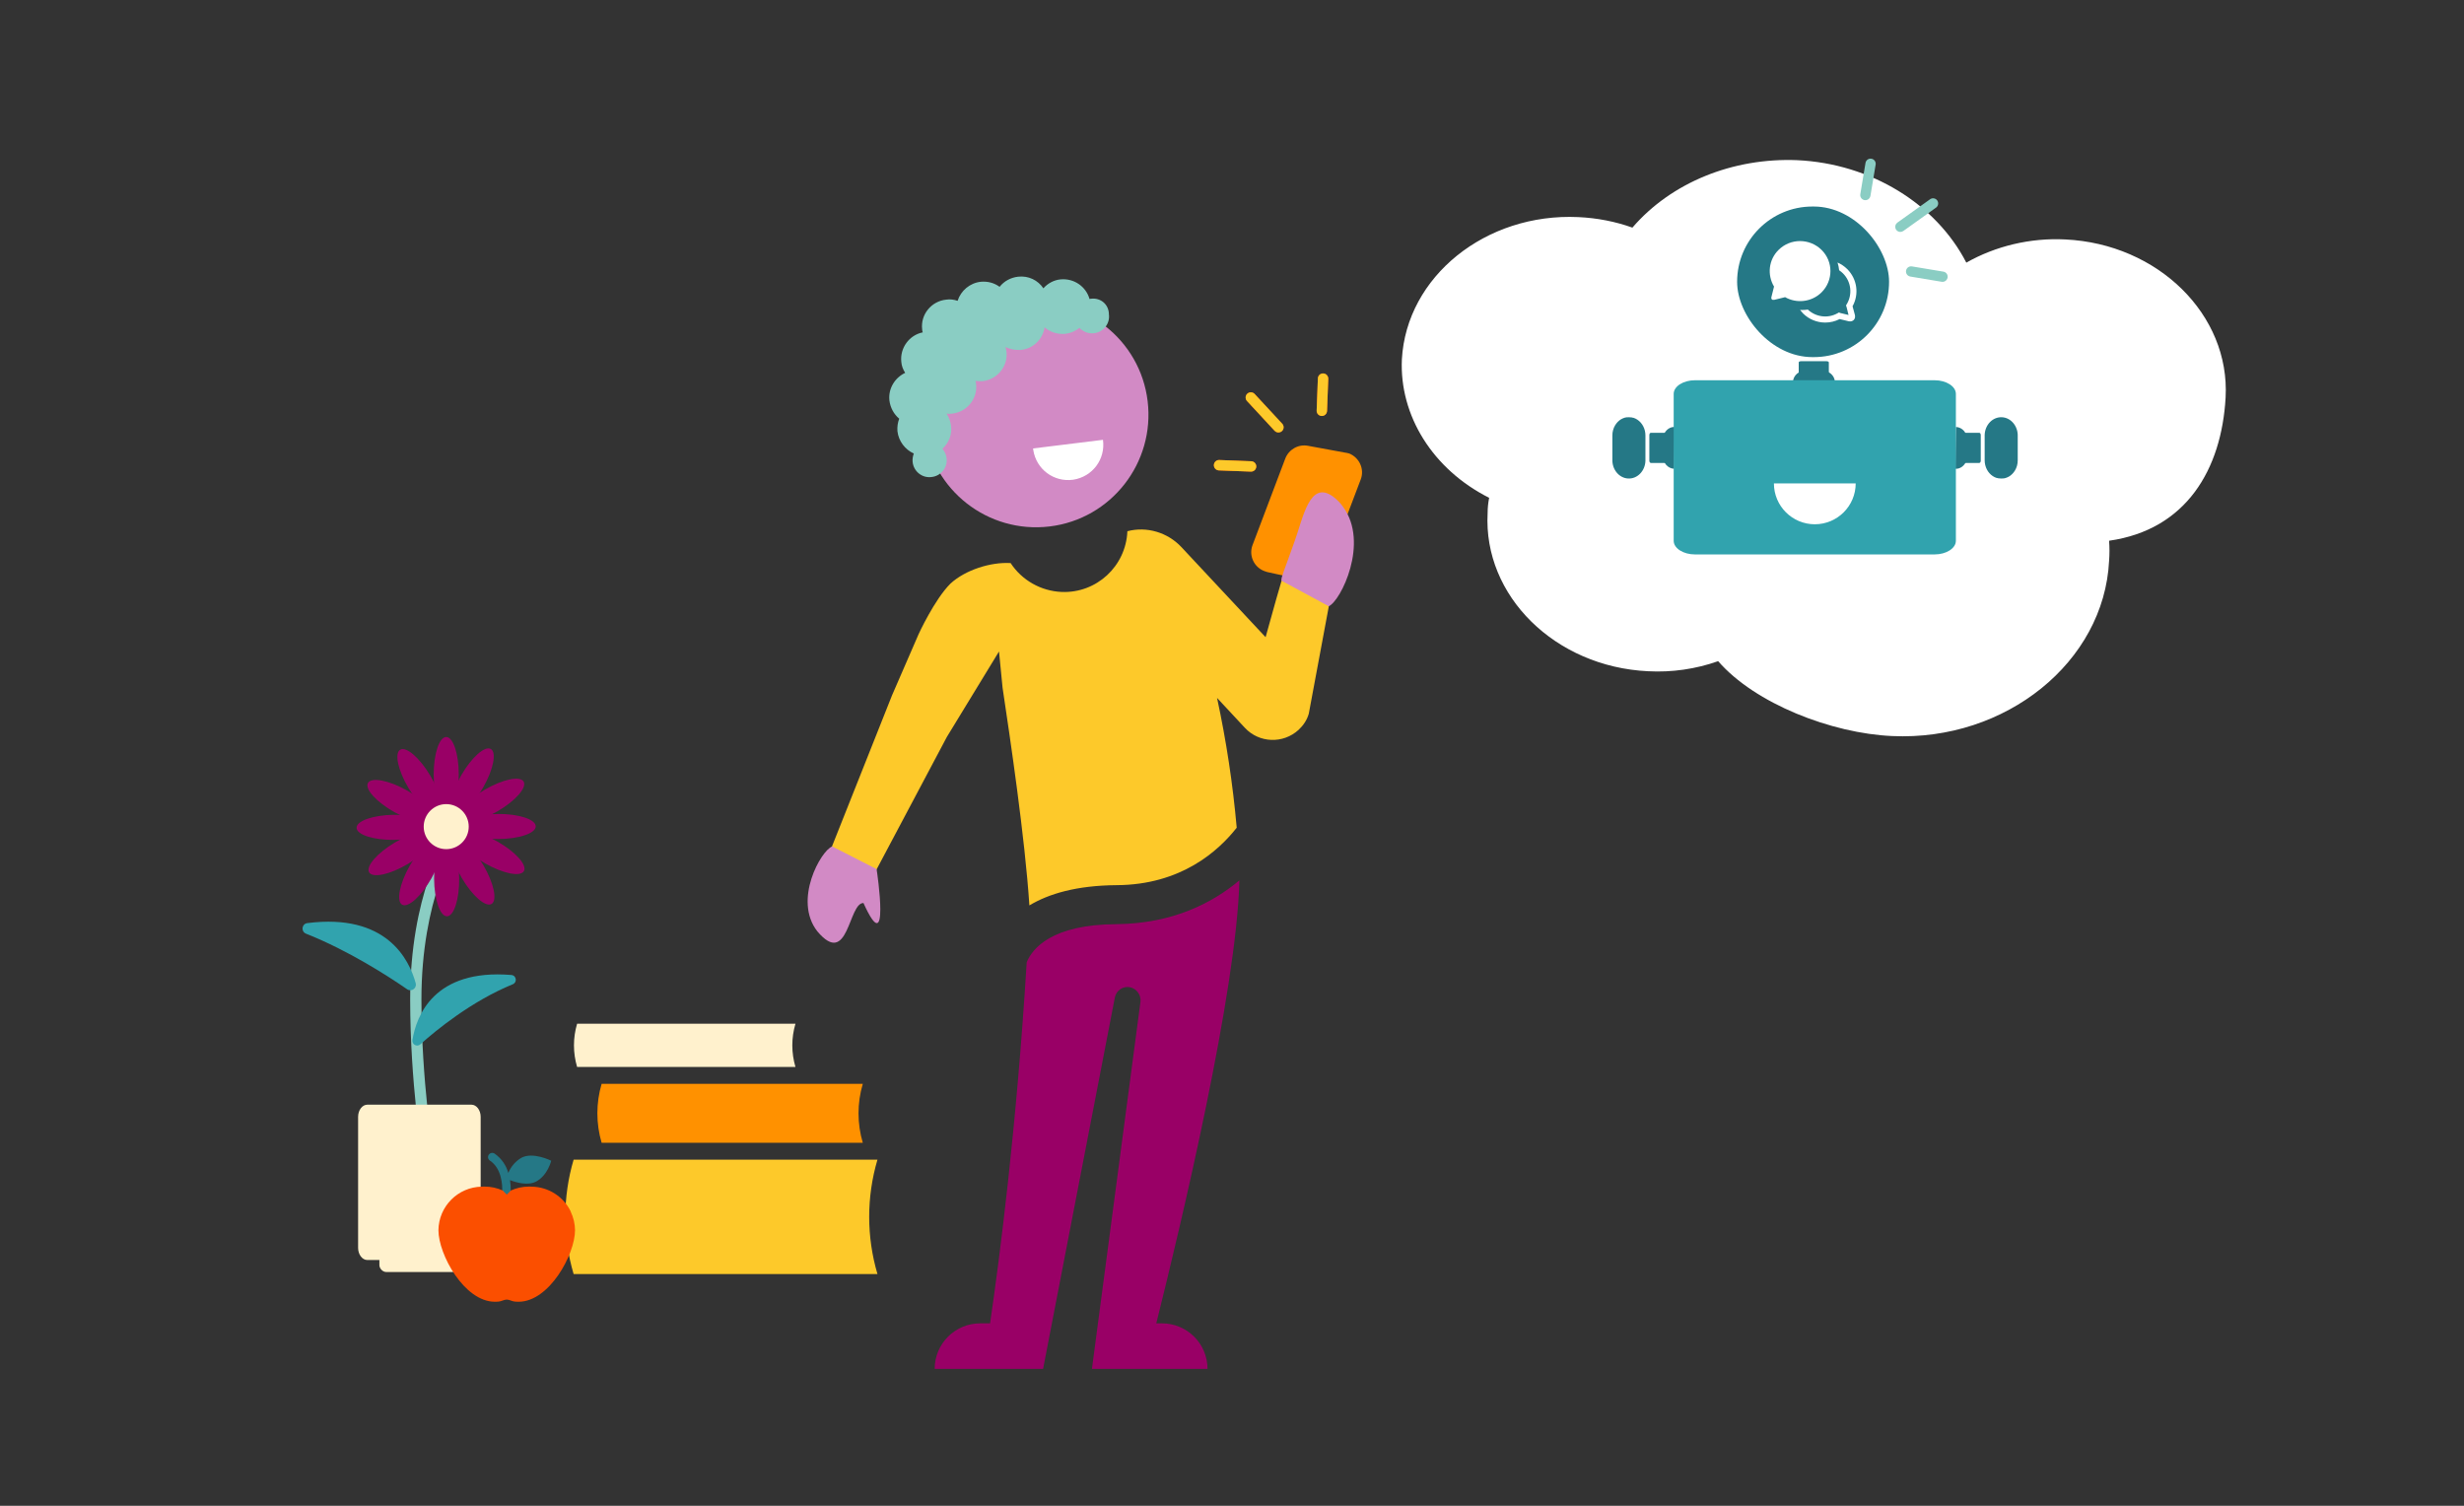 <svg width="1800" height="1100" viewBox="0 0 1800 1100" fill="none" xmlns="http://www.w3.org/2000/svg">
<rect x="0" y="0" width="1800" height="1100" fill="#333333" stroke="none"/>
<path d="M1087.85 363.661C1087.11 367.5 1086.74 371.019 1086.74 374.858C1083.43 435.321 1136.12 487.147 1203.92 490.346C1221.24 491.306 1238.93 488.746 1255.14 482.988C1282.04 514.019 1338.06 535.773 1382.28 537.693C1465.19 541.532 1537.04 483.628 1540.73 409.729C1541.1 404.93 1541.1 399.811 1540.73 395.013C1597.11 387.015 1622.9 342.867 1625.85 290.402C1629.17 229.939 1576.47 178.114 1508.67 174.914C1483.24 173.635 1457.82 179.713 1436.44 191.87C1414.33 149.002 1366.8 119.57 1313 117.011C1265.83 115.091 1220.87 133.326 1192.5 166.277C1179.97 161.798 1166.71 159.239 1153.07 158.599C1085.27 155.4 1027.41 202.107 1024.1 262.57C1022.26 303.518 1046.58 342.867 1087.85 363.661Z" fill="white"/>
<path d="M1363.73 146.094C1361.74 146.664 1359.66 145.52 1359.08 143.533C1358.92 142.995 1358.89 142.429 1358.98 141.876L1362.81 118.857C1363.25 116.827 1365.25 115.538 1367.28 115.977C1369.17 116.386 1370.44 118.165 1370.22 120.087L1366.38 143.11C1366.15 144.531 1365.12 145.691 1363.73 146.094Z" fill="#8ACDC3"/>
<path d="M1420.11 205.743C1419.57 205.9 1419 205.934 1418.44 205.842L1395.5 202.02C1393.45 201.68 1392.07 199.747 1392.41 197.703C1392.75 195.659 1394.69 194.279 1396.73 194.619L1419.68 198.439C1421.73 198.779 1423.11 200.711 1422.77 202.755C1422.53 204.177 1421.5 205.338 1420.12 205.741L1420.11 205.743Z" fill="#8ACDC3"/>
<path d="M1389.31 169.275C1387.32 169.858 1385.24 168.719 1384.66 166.732C1384.21 165.197 1384.78 163.545 1386.08 162.619L1409.78 145.692C1411.39 144.39 1413.75 144.641 1415.05 146.252C1416.35 147.864 1416.1 150.226 1414.49 151.527C1414.41 151.594 1414.32 151.657 1414.24 151.717L1414.14 151.793L1390.45 168.718C1390.1 168.968 1389.72 169.156 1389.31 169.275Z" fill="#8ACDC3"/>
<path d="M641 930.705C632.946 903.433 632.946 874.427 641 847.154H419.04C410.987 874.427 410.987 903.433 419.04 930.705H641Z" fill="#FDC92A"/>
<path d="M630.284 834.822C626.121 820.769 626.121 805.816 630.284 791.764H439.496C435.355 805.82 435.355 820.766 439.496 834.822H630.284Z" fill="#FF9100"/>
<path d="M581.096 779.43C578.047 769.126 578.047 758.162 581.096 747.858H421.584C418.535 758.162 418.535 769.126 421.584 779.43H581.096Z" fill="#FFF1CD"/>
<path d="M312.441 847.796C310.463 847.796 308.693 846.338 308.381 844.36C308.277 843.839 299.636 790.536 299.636 730.153C299.636 653.738 325.767 613.032 326.912 611.262C328.161 609.388 330.764 608.763 332.638 610.117C334.512 611.366 335.137 613.969 333.783 615.842C333.471 616.259 307.86 656.445 307.86 730.153C307.86 789.807 316.501 842.382 316.501 842.902C316.918 845.193 315.356 847.275 313.066 847.691C312.857 847.796 312.649 847.796 312.441 847.796Z" fill="#8ACDC3"/>
<path d="M301.301 759.721C304.111 742.335 316.917 707.562 373.552 712.247C377.3 712.56 378.028 717.661 374.593 719.014C344.401 731.403 318.791 752.433 307.131 762.844C304.736 765.134 300.78 763.052 301.301 759.721Z" fill="#31A3AE"/>
<path d="M303.695 718.286C298.906 700.796 282.248 666.961 224.468 674.352C220.408 674.873 219.679 680.495 223.531 682.056C254.764 694.445 284.018 713.393 297.552 722.763C300.675 724.741 304.632 721.826 303.695 718.286Z" fill="#31A3AE"/>
<path d="M325.975 593.148C331.035 593.148 335.137 580.889 335.137 565.767C335.137 550.645 331.035 538.387 325.975 538.387C320.915 538.387 316.813 550.645 316.813 565.767C316.813 580.889 320.915 593.148 325.975 593.148Z" fill="#990066"/>
<path d="M352.846 575.453C360.388 562.347 362.948 549.676 358.563 547.152C354.177 544.629 344.508 553.207 336.965 566.313C329.422 579.419 326.863 592.09 331.248 594.614C335.633 597.138 345.303 588.559 352.846 575.453Z" fill="#990066"/>
<path d="M363.454 592.65C376.53 585.055 385.069 575.35 382.528 570.975C379.986 566.6 367.326 569.211 354.25 576.806C341.174 584.402 332.635 594.106 335.176 598.482C337.718 602.857 350.378 600.246 363.454 592.65Z" fill="#990066"/>
<path d="M364.013 612.93C379.134 612.868 391.376 608.717 391.356 603.657C391.335 598.597 379.06 594.545 363.938 594.607C348.816 594.668 336.574 598.82 336.595 603.879C336.615 608.939 348.891 612.991 364.013 612.93Z" fill="#990066"/>
<path d="M382.737 636.342C385.244 631.947 376.626 622.312 363.49 614.822C350.353 607.332 337.673 604.824 335.167 609.219C332.66 613.615 341.278 623.249 354.414 630.739C367.551 638.229 380.231 640.738 382.737 636.342Z" fill="#990066"/>
<path d="M359.091 660.355C363.455 657.795 360.792 645.146 353.142 632.102C345.491 619.058 335.752 610.558 331.387 613.118C327.023 615.678 329.686 628.327 337.336 641.371C344.986 654.415 354.726 662.915 359.091 660.355Z" fill="#990066"/>
<path d="M326.516 669.357C331.575 669.316 335.578 657.024 335.455 641.902C335.332 626.781 331.13 614.555 326.071 614.596C321.011 614.638 317.009 626.93 317.132 642.051C317.254 657.173 321.456 669.398 326.516 669.357Z" fill="#990066"/>
<path d="M315.212 641.553C322.648 628.386 325.106 615.696 320.7 613.207C316.295 610.719 306.695 619.375 299.258 632.542C291.821 645.708 289.363 658.399 293.769 660.887C298.174 663.376 307.775 654.72 315.212 641.553Z" fill="#990066"/>
<path d="M297.874 631.199C310.888 623.496 319.348 613.722 316.771 609.367C314.193 605.013 301.554 607.727 288.54 615.43C275.526 623.133 267.066 632.908 269.643 637.262C272.221 641.617 284.86 638.902 297.874 631.199Z" fill="#990066"/>
<path d="M287.98 613.549C303.1 613.365 315.308 609.114 315.246 604.055C315.184 598.996 302.877 595.044 287.757 595.228C272.636 595.412 260.429 599.663 260.491 604.722C260.552 609.781 272.86 613.733 287.98 613.549Z" fill="#990066"/>
<path d="M316.596 598.712C319.067 594.296 310.371 584.732 297.174 577.349C283.977 569.967 271.277 567.562 268.807 571.977C266.336 576.393 275.032 585.957 288.229 593.34C301.426 600.722 314.126 603.127 316.596 598.712Z" fill="#990066"/>
<path d="M320.433 594.693C324.777 592.098 322.012 579.471 314.257 566.489C306.503 553.507 296.695 545.086 292.351 547.681C288.008 550.276 290.773 562.903 298.527 575.885C306.281 588.867 316.089 597.288 320.433 594.693Z" fill="#990066"/>
<path d="M325.973 620.32C335.057 620.32 342.422 612.956 342.422 603.871C342.422 594.786 335.057 587.422 325.973 587.422C316.888 587.422 309.523 594.786 309.523 603.871C309.523 612.956 316.888 620.32 325.973 620.32Z" fill="#FFF1CD"/>
<path d="M344.385 920.463H268.353C264.64 920.463 261.603 916.466 261.603 911.58V815.868C261.603 810.983 264.64 806.985 268.353 806.985H344.385C348.098 806.985 351.136 810.983 351.136 815.868V911.58C351.136 916.466 348.098 920.463 344.385 920.463Z" fill="#FFF1CD"/>
<rect x="277.158" y="898.074" width="58.06" height="31.154" rx="5" fill="#FFF1CD"/>
<path d="M1340.3 278.283C1340.3 278.179 1340.3 278.075 1340.3 277.971C1340.3 277.867 1340.22 277.516 1340.16 277.295L1340.08 276.983C1340.01 276.749 1339.93 276.529 1339.84 276.321C1339.82 276.232 1339.79 276.145 1339.75 276.061C1339.62 275.762 1339.47 275.476 1339.31 275.19C1339.15 274.917 1338.97 274.658 1338.78 274.398L1338.62 274.203C1338.46 274.008 1338.3 273.826 1338.13 273.644L1337.93 273.436C1337.75 273.253 1337.55 273.08 1337.35 272.916L1337.2 272.787C1336.93 272.57 1336.65 272.369 1336.36 272.189C1334.86 271.251 1333.09 270.752 1331.29 270.76H1319.3C1314.25 270.575 1309.99 274.246 1309.79 278.957C1313.86 278.957 1330.58 279.283 1340.36 279.283C1340.36 278.949 1340.34 278.615 1340.3 278.283Z" fill="#257886"/>
<path d="M1463.34 349.488C1463.49 349.488 1463.64 349.488 1463.78 349.488C1463.93 349.488 1464.43 349.365 1464.74 349.284L1465.18 349.161C1465.51 349.059 1465.82 348.937 1466.12 348.814C1466.24 348.775 1466.37 348.728 1466.49 348.671C1466.91 348.487 1467.31 348.263 1467.72 348.038C1468.1 347.793 1468.47 347.528 1468.84 347.263L1469.12 347.018C1469.39 346.793 1469.65 346.548 1469.91 346.303L1470.2 346.017C1470.46 345.746 1470.71 345.46 1470.94 345.16L1471.12 344.935C1471.43 344.549 1471.71 344.141 1471.97 343.71C1473.3 341.514 1474 338.925 1473.99 336.279L1473.99 318.722C1474.25 311.319 1469.06 305.084 1462.39 304.797C1455.72 304.507 1450.1 310.274 1449.84 317.677C1449.83 318.026 1449.83 318.375 1449.84 318.722L1449.84 336.279C1449.85 341.034 1452.12 345.431 1455.82 347.834C1456.7 348.412 1457.64 348.859 1458.63 349.161L1458.85 349.161C1459.24 349.288 1459.64 349.384 1460.05 349.447L1460.42 349.447C1460.92 349.518 1461.42 349.559 1461.92 349.569C1462.4 349.574 1462.87 349.547 1463.34 349.488Z" fill="#257886"/>
<path d="M1188.52 304.868C1188.38 304.868 1188.23 304.868 1188.08 304.868C1187.93 304.868 1187.44 304.99 1187.12 305.072L1186.68 305.194C1186.35 305.296 1186.04 305.419 1185.74 305.541C1185.62 305.58 1185.5 305.627 1185.38 305.684C1184.95 305.868 1184.55 306.093 1184.14 306.317C1183.76 306.562 1183.39 306.828 1183.02 307.093L1182.75 307.338C1182.47 307.563 1182.21 307.807 1181.96 308.052L1181.66 308.338C1181.4 308.61 1181.16 308.896 1180.93 309.196L1180.74 309.42C1180.43 309.806 1180.15 310.214 1179.9 310.645C1178.57 312.842 1177.86 315.431 1177.87 318.076L1177.87 335.634C1177.61 343.036 1182.81 349.271 1189.48 349.559C1196.15 349.849 1201.76 344.081 1202.02 336.679C1202.04 336.33 1202.04 335.981 1202.02 335.634L1202.02 318.076C1202.02 313.322 1199.74 308.924 1196.04 306.521C1195.16 305.944 1194.22 305.496 1193.23 305.194L1193.01 305.194C1192.62 305.068 1192.22 304.972 1191.81 304.909L1191.45 304.909C1190.95 304.837 1190.44 304.796 1189.94 304.786C1189.47 304.782 1188.99 304.808 1188.52 304.868Z" fill="#257886"/>
<path d="M1429.51 342.405C1429.61 342.405 1429.71 342.405 1429.82 342.405C1429.92 342.405 1430.27 342.322 1430.49 342.266L1430.8 342.182C1431.04 342.112 1431.26 342.029 1431.47 341.945C1431.56 341.919 1431.64 341.887 1431.73 341.848C1432.03 341.722 1432.31 341.569 1432.6 341.416C1432.87 341.248 1433.13 341.067 1433.39 340.886L1433.59 340.719C1433.78 340.565 1433.96 340.398 1434.14 340.231L1434.35 340.036C1434.54 339.85 1434.71 339.655 1434.87 339.45L1435 339.297C1435.22 339.034 1435.42 338.755 1435.6 338.461C1436.54 336.961 1437.04 335.194 1437.03 333.388L1437.03 321.401C1437.21 316.348 1433.54 312.091 1428.83 311.895C1428.83 315.964 1428.5 332.678 1428.5 342.461C1428.84 342.464 1429.17 342.446 1429.51 342.405Z" fill="#257886"/>
<path d="M1222.36 311.95C1222.25 311.95 1222.15 311.95 1222.05 311.95C1221.94 311.95 1221.59 312.034 1221.37 312.09L1221.06 312.173C1220.82 312.243 1220.6 312.327 1220.4 312.41C1220.31 312.437 1220.22 312.469 1220.14 312.508C1219.84 312.633 1219.55 312.787 1219.27 312.94C1218.99 313.107 1218.73 313.288 1218.47 313.469L1218.28 313.637C1218.08 313.79 1217.9 313.957 1217.72 314.125L1217.51 314.32C1217.33 314.505 1217.16 314.7 1216.99 314.905L1216.86 315.058C1216.64 315.322 1216.44 315.601 1216.26 315.895C1215.33 317.394 1214.83 319.162 1214.83 320.968L1214.83 332.954C1214.65 338.008 1218.32 342.264 1223.03 342.461C1223.03 338.392 1223.36 321.678 1223.36 311.895C1223.02 311.892 1222.69 311.91 1222.36 311.95Z" fill="#257886"/>
<path d="M1334.34 274.873H1315.66C1314.75 274.873 1314 274.486 1314 274.012V264.734C1314 264.261 1314.75 263.873 1315.66 263.873H1334.34C1335.25 263.873 1336 264.261 1336 264.734V274.012C1336 274.486 1335.25 274.873 1334.34 274.873Z" fill="#257886"/>
<path d="M1432.77 336.534L1432.77 317.821C1432.77 316.907 1433.27 316.159 1433.88 316.159L1445.87 316.159C1446.49 316.159 1446.99 316.907 1446.99 317.821L1446.99 336.534C1446.99 337.448 1446.49 338.196 1445.87 338.196L1433.88 338.196C1433.27 338.196 1432.77 337.448 1432.77 336.534Z" fill="#257886"/>
<path d="M1219.09 317.82L1219.09 336.534C1219.09 337.448 1218.59 338.195 1217.98 338.195L1205.99 338.195C1205.38 338.195 1204.88 337.448 1204.88 336.534L1204.88 317.82C1204.88 316.907 1205.38 316.159 1205.99 316.159L1217.98 316.159C1218.59 316.159 1219.09 316.907 1219.09 317.82Z" fill="#257886"/>
<path fill-rule="evenodd" clip-rule="evenodd" d="M1238.2 405.016H1413.26C1421.81 405.016 1428.81 400.534 1428.81 395.056V287.734C1428.81 282.256 1421.81 277.773 1413.26 277.773H1238.2C1229.65 277.773 1222.66 282.256 1222.66 287.734V395.056C1222.66 400.534 1229.65 405.016 1238.2 405.016ZM1355.62 353.124C1355.62 369.621 1342.24 382.993 1325.75 382.993C1309.25 382.993 1295.88 369.621 1295.88 353.124H1355.62Z" fill="#31A3AE"/>
<path d="M373.097 869.926C373.146 867.313 372.972 864.699 372.574 862.115C376.9 863.792 385.598 866.406 391.725 863.098C400.184 858.552 402.673 847.928 402.673 847.928C402.673 847.928 389.277 841.203 380.833 845.803C376.545 848.358 373.208 852.243 371.33 856.868C369.741 851.122 366.188 846.114 361.29 842.716C359.873 841.778 357.964 842.166 357.026 843.582C356.088 844.999 356.476 846.908 357.893 847.846C366.55 853.533 367.018 865.835 366.901 870.078L367.245 870.449L369.892 873.406L372.897 870.442L373.365 869.809L373.09 869.933" fill="#257886"/>
<path d="M416.976 885.096C411.695 874.135 400.687 867.087 388.521 866.88C387.834 866.838 387.146 866.818 386.458 866.825C381.789 866.816 377.175 867.83 372.939 869.795L372.471 870.428L370.216 872.649L367.967 870.428L367.5 869.795C363.264 867.83 358.649 866.816 353.98 866.825C353.293 866.825 352.605 866.825 351.917 866.88C334.511 867.19 320.502 881.276 320.285 898.684C320.285 916.356 339.134 950.945 361.496 950.945C361.737 950.945 361.978 950.945 362.184 950.911H362.769C364.287 950.917 365.791 950.624 367.197 950.052C368.147 949.668 369.152 949.436 370.175 949.364C371.197 949.434 372.202 949.666 373.152 950.052C374.56 950.624 376.067 950.916 377.588 950.911H378.172C378.406 950.911 378.647 950.945 378.86 950.945C401.222 950.945 420.043 916.391 420.071 898.684C420.012 893.973 418.92 889.332 416.873 885.089" fill="#FB4F00"/>
<rect x="1269" y="150.873" width="111" height="110" rx="55" fill="#257886"/>
<path fill-rule="evenodd" clip-rule="evenodd" d="M1303.99 217.056C1312.48 221.882 1323.41 220.707 1330.66 213.592C1339.34 204.992 1339.34 191.071 1330.66 182.533C1321.97 173.995 1307.98 173.933 1299.3 182.533C1291.93 189.772 1290.87 200.908 1295.99 209.385C1295.99 209.446 1295.93 209.508 1295.93 209.508L1294.05 216.995C1293.68 218.479 1294.62 219.346 1296.12 219.036L1303.67 217.18C1303.76 217.18 1303.82 217.147 1303.9 217.105C1303.92 217.09 1303.95 217.073 1303.99 217.056ZM1346.31 199.694C1345.48 198.869 1344.53 198.099 1343.53 197.421C1343.34 195.467 1342.94 193.575 1342.35 191.768C1344.97 192.917 1347.4 194.548 1349.44 196.578C1356.71 203.829 1358.24 214.834 1353.33 223.739L1355.05 230.1C1355.37 231.563 1355.05 232.899 1354.16 233.79C1353.2 234.68 1351.86 234.998 1350.46 234.68L1343.89 233.09C1340.57 234.808 1336.93 235.635 1333.36 235.635C1327.42 235.635 1321.55 233.345 1317.15 228.955C1316.44 228.211 1315.69 227.34 1314.99 226.411C1315.5 226.438 1316 226.452 1316.52 226.452C1317.93 226.452 1319.31 226.347 1320.66 226.144C1326.54 231.679 1335.43 232.811 1342.48 228.765L1343.37 228.256L1344.33 228.637L1350.39 230.1L1348.93 224.185C1348.89 224.148 1348.87 224.132 1348.87 224.114C1348.86 224.1 1348.86 224.084 1348.86 224.057L1348.54 223.103L1349.05 222.276C1353.46 214.961 1352.31 205.674 1346.31 199.694Z" fill="white"/>
<path d="M815.745 675.112C768.09 675.33 754.164 692.944 750.029 702.948C742.631 823.639 730.227 919.105 723.264 966.729H716.083C697.587 966.729 682.79 981.734 682.79 1000H761.997L814.439 728.608C815.527 723.389 820.532 720.127 825.537 721.214C830.324 722.302 833.588 726.651 833.153 731.653L797.684 1000H882.114C882.114 981.516 867.099 966.729 848.821 966.729H844.686C862.747 894.531 903.439 723.824 905.397 643.146C885.595 659.673 856.654 674.678 815.745 675.112Z" fill="#990066"/>
<path d="M936.296 423.944L932.38 437.427L924.546 465.479L862.964 399.588C852.955 388.933 837.723 384.366 823.578 388.063C822.49 413.723 800.948 433.512 775.488 432.425C760.474 431.773 746.547 423.944 738.278 411.331C723.699 410.461 705.203 416.333 694.323 426.336C682.572 438.079 671.039 463.305 671.039 463.305L651.673 507.884L596.184 647.495C591.832 656.846 592.92 667.719 602.277 672.068C611.634 676.417 622.296 670.328 626.648 660.977L691.712 538.329L729.792 475.917L732.403 502.448C737.843 538.764 748.723 611.614 751.987 661.412C766.131 652.931 786.368 646.842 815.745 646.625C862.747 646.407 890.165 621.617 903.438 604.655C900.61 572.688 895.822 541.156 889.077 509.841L909.314 531.588C919.759 542.896 937.384 543.548 948.7 533.11C952.181 529.848 954.793 525.934 956.098 521.367L971.548 438.514L936.296 423.944Z" fill="#FDC92A"/>
<path d="M982.645 330.653L955.445 325.651C948.482 324.346 941.518 328.26 938.907 335.002L914.971 398.283C912.142 405.894 916.059 414.375 923.675 417.202C924.328 417.42 924.981 417.637 925.633 417.855L951.31 423.509C950.222 415.245 954.574 411.548 961.102 395.021C971.547 395.021 964.367 414.158 978.946 390.02L993.96 350.442C997.007 342.83 993.09 334.349 985.692 331.305C984.603 331.087 983.515 330.653 982.645 330.653Z" fill="#FF9100"/>
<path d="M812.698 316.3H748.07V355.66H812.698V316.3Z" fill="white"/>
<path d="M766.785 384.583C811.828 379.146 843.816 338.046 838.376 293.031C832.936 248.016 792.027 216.05 746.983 221.486C701.939 226.923 669.952 268.023 675.392 313.038C680.832 358.052 721.741 390.019 766.785 384.583ZM805.736 321.301C807.694 335.436 798.119 348.266 783.975 350.441C769.831 352.398 756.993 342.83 754.817 328.695C754.817 328.26 754.817 327.825 754.599 327.608L805.736 321.301Z" fill="#D28AC5"/>
<path d="M797.031 218.225C796.596 218.225 796.378 218.225 795.943 218.442C793.332 209.309 784.628 203.22 774.836 204.09C769.831 204.525 765.261 207.134 762.215 210.614C758.298 204.742 751.335 201.263 743.719 202.133C738.279 202.785 733.491 205.394 730.227 209.526C726.31 206.699 721.741 205.394 716.518 205.829C708.467 206.699 701.939 212.353 699.545 219.747C696.934 218.877 694.105 218.442 691.276 218.877C680.396 219.964 672.345 229.75 673.651 240.623C673.651 241.493 673.868 242.146 674.086 242.798C664.294 244.755 657.33 254.106 658.418 264.327C658.636 267.371 659.724 269.981 661.247 272.373C653.849 275.852 648.844 283.681 649.714 292.379C650.367 297.816 652.978 302.6 656.895 305.862C655.807 308.689 655.372 311.733 655.59 314.995C656.46 322.389 661.247 328.478 667.558 331.305C666.905 333.045 666.47 335.219 666.687 337.394C667.34 344.353 673.651 349.354 680.396 348.484C687.36 347.832 692.364 341.526 691.494 334.784C691.276 332.175 689.971 329.565 688.448 327.825C693.017 323.694 695.628 317.605 694.758 311.081C694.323 307.819 693.235 304.775 691.494 302.165C692.8 302.382 694.105 302.382 695.411 302.165C706.291 301.078 714.342 291.292 713.037 280.419C713.037 279.766 712.819 279.114 712.601 278.244C714.125 278.462 715.865 278.462 717.606 278.462C728.486 277.374 736.538 267.589 735.232 256.715C735.014 255.628 734.797 254.541 734.579 253.454C737.843 255.193 741.76 255.846 745.677 255.628C754.816 254.758 761.78 247.799 763.085 239.101C767.002 242.58 772.442 244.32 778.1 243.885C782.017 243.45 785.498 241.928 788.545 239.536C791.156 242.146 794.855 243.885 798.99 243.45C805.953 242.798 810.958 236.491 810.087 229.75C810.087 222.356 803.994 217.355 797.031 218.225Z" fill="#8ACDC3"/>
<path d="M981.123 370.231C979.165 367.404 976.771 365.012 973.942 362.837C956.752 350.224 951.964 378.277 945.871 395.021C937.82 417.855 935.862 421.552 936.079 424.161L970.678 442.863C979.382 439.166 1000.49 396.544 981.123 370.231Z" fill="#D28AC5"/>
<path d="M630.783 659.672C650.367 702.947 640.793 637.056 640.357 634.882L607.935 618.354C599.883 621.181 579.211 657.498 597.055 680.331C619.903 707.514 619.685 659.455 630.783 659.672Z" fill="#D28AC5"/>
<path d="M917.422 339.219C918.247 341.142 917.367 343.372 915.45 344.21C914.931 344.436 914.367 344.542 913.801 344.519L890.237 343.625C888.147 343.445 886.598 341.604 886.779 339.513C886.948 337.564 888.568 336.062 890.524 336.041L914.091 336.943C915.547 336.999 916.841 337.884 917.422 339.219Z" fill="#FB4F00"/>
<path d="M970.006 275.083C970.232 275.605 970.338 276.171 970.318 276.74L969.419 300.227C969.339 302.319 967.579 303.95 965.486 303.87C963.394 303.79 961.764 302.029 961.844 299.937L962.739 276.442C962.818 274.35 964.578 272.718 966.67 272.798C968.126 272.853 969.422 273.739 970.002 275.075L970.006 275.083Z" fill="#FB4F00"/>
<path d="M937.388 310.616C938.226 312.534 937.351 314.768 935.434 315.607C933.952 316.254 932.224 315.892 931.128 314.703L911.131 293.115C909.621 291.666 909.571 289.266 911.019 287.756C912.469 286.245 914.868 286.195 916.378 287.643C916.456 287.718 916.53 287.795 916.601 287.876L916.69 287.967L936.684 309.547C936.978 309.86 937.216 310.222 937.388 310.616Z" fill="#FB4F00"/>
<path d="M917.422 339.219C918.247 341.142 917.367 343.372 915.45 344.21C914.931 344.436 914.367 344.542 913.801 344.519L890.237 343.625C888.147 343.445 886.598 341.604 886.779 339.513C886.948 337.564 888.568 336.062 890.524 336.041L914.091 336.943C915.547 336.999 916.841 337.884 917.422 339.219Z" fill="#FDC92A"/>
<path d="M970.006 275.083C970.232 275.605 970.338 276.171 970.318 276.74L969.419 300.227C969.339 302.319 967.579 303.95 965.486 303.87C963.394 303.79 961.764 302.029 961.844 299.937L962.739 276.442C962.818 274.35 964.578 272.718 966.67 272.798C968.126 272.853 969.422 273.739 970.002 275.075L970.006 275.083Z" fill="#FDC92A"/>
<path d="M937.388 310.616C938.226 312.534 937.351 314.768 935.434 315.607C933.952 316.254 932.224 315.892 931.128 314.703L911.131 293.115C909.621 291.666 909.571 289.266 911.019 287.756C912.469 286.245 914.868 286.195 916.378 287.643C916.456 287.718 916.53 287.795 916.601 287.876L916.69 287.967L936.684 309.547C936.978 309.86 937.216 310.222 937.388 310.616Z" fill="#FDC92A"/>
</svg>
